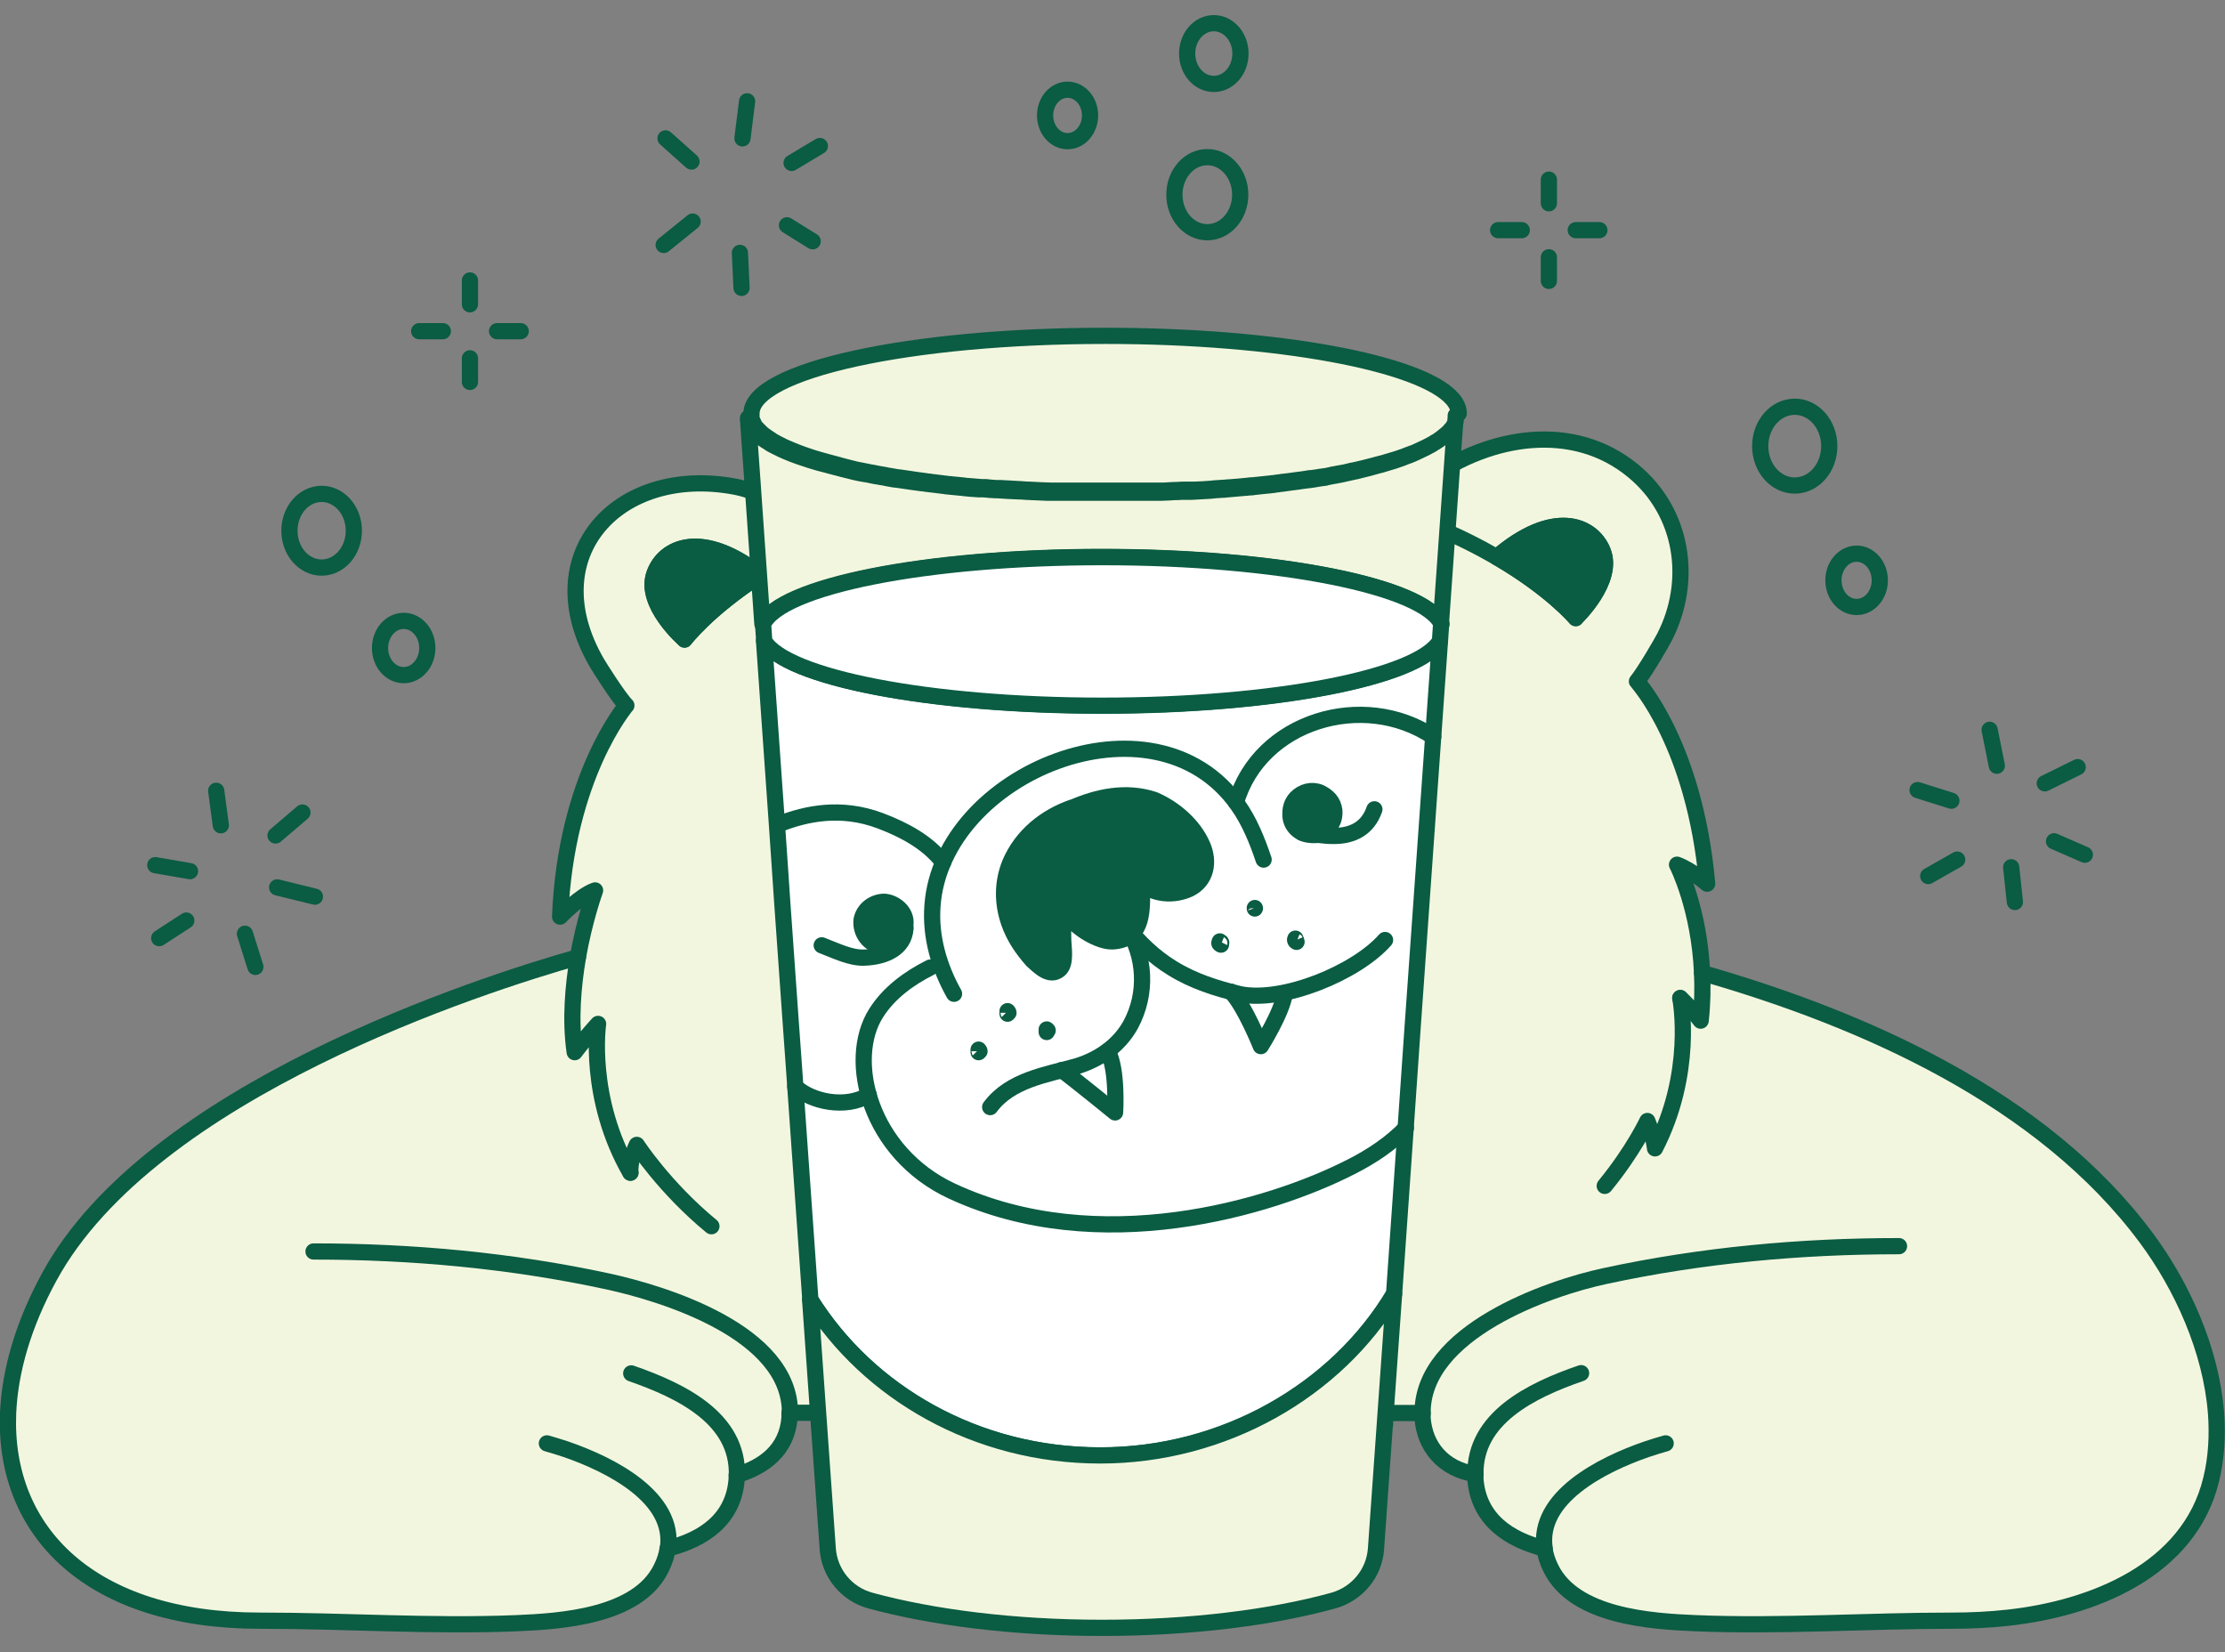 <svg xmlns="http://www.w3.org/2000/svg" width="132" height="98" viewBox="0 0 132 98" fill="none"><rect x="0" y="0" width="132" height="98" fill="#808080" stroke="none"/><g clip-path="url(#clip0_1332_332)"><path d="M131.468 83.834C131.179 80.081 129.447 76.272 127.316 73.413C121.184 65.164 110.626 60.477 100.976 57.713C100.811 53.905 99.532 51.362 99.491 51.293C100.343 51.609 101.278 52.42 101.278 52.42C100.536 44.131 97.126 40.446 97.112 40.419C97.552 39.897 98.638 38.027 98.749 37.793C100.467 34.439 99.848 30.369 96.893 27.936C93.332 24.994 88.397 25.846 84.822 28.376C85.042 28.637 85.166 28.898 85.166 29.173V29.311L85.028 31.194L84.382 40.46L84.314 41.381L83.681 50.427L82.939 60.903L82.856 62.126L81.839 76.754L81.344 83.82H84.396C84.396 83.916 84.396 84.026 84.396 84.122C84.52 85.786 85.592 87.147 87.531 87.449C87.531 87.545 87.531 87.642 87.531 87.738C87.709 90.13 89.51 91.326 91.627 91.862C91.682 92.233 91.806 92.632 92.012 93.044C93.414 95.89 97.951 96.179 100.604 96.289C105.663 96.495 110.75 96.138 115.823 96.138C116.936 96.138 118.05 96.083 119.164 95.959C124.126 95.409 129.873 93.168 131.179 87.765C131.495 86.487 131.564 85.153 131.468 83.806V83.834ZM93.483 36.666C93.483 36.666 92.053 34.947 88.795 33.05C92.122 30.191 94.432 31.098 95.078 32.679C95.806 34.439 93.483 36.652 93.483 36.652V36.666Z" fill="#F3F6DE" stroke="#0A5C43" stroke-width="0.962" stroke-linecap="round" stroke-linejoin="round"></path><path d="M50.206 77.07L49.134 61.81L49.037 60.394L48.405 51.362L47.704 41.381L47.635 40.46L47.113 32.913L46.934 30.438C45.917 29.696 44.762 29.077 43.538 28.857C36.665 27.606 31.715 32.926 35.4 39.305C35.524 39.525 36.72 41.422 37.16 41.849C37.146 41.862 33.571 46.042 33.228 54.373C33.228 54.373 34.424 53.122 35.304 52.819C35.29 52.86 34.685 54.524 34.286 56.779C28.567 58.401 8.936 64.697 2.928 75.736C1.388 78.555 0.591 81.304 0.481 83.82C0.192 90.886 5.403 96.138 15.411 96.138C20.484 96.138 25.557 96.495 30.629 96.289C33.269 96.179 37.819 95.89 39.222 93.044C39.428 92.632 39.552 92.247 39.607 91.862C41.724 91.326 43.525 90.144 43.703 87.738C43.703 87.655 43.703 87.587 43.703 87.504C45.339 87.009 46.687 86.006 46.838 84.109C46.838 83.999 46.838 83.902 46.838 83.806H50.646L50.178 77.042L50.206 77.07ZM40.61 37.931C40.61 37.931 38.177 35.827 38.823 34.04C39.4 32.418 41.655 31.401 45.119 34.109C41.957 36.157 40.61 37.944 40.61 37.944V37.931Z" fill="#F3F6DE" stroke="#0A5C43" stroke-width="0.962" stroke-linecap="round" stroke-linejoin="round"></path><path d="M34.286 56.792C33.998 58.483 33.819 60.504 34.094 62.415C34.094 62.415 34.795 61.48 35.482 60.738C35.482 60.738 34.836 65.123 37.393 69.564" stroke="#0A5C43" stroke-width="0.962" stroke-linecap="round" stroke-linejoin="round"></path><path d="M46.934 30.452C47.635 30.961 48.254 31.524 48.79 32.074" stroke="#0A5C43" stroke-width="0.962" stroke-linecap="round" stroke-linejoin="round"></path><path d="M37.407 69.564C37.407 69.564 37.297 68.959 37.778 67.914C37.778 67.914 39.428 70.457 42.205 72.74" stroke="#0A5C43" stroke-width="0.962" stroke-linecap="round" stroke-linejoin="round"></path><path d="M99.683 59.212C99.711 59.336 100.508 63.625 98.185 68.12C98.185 68.12 98.144 67.515 97.731 66.498C97.731 66.498 96.906 68.271 95.202 70.347" stroke="#0A5C43" stroke-width="0.962" stroke-linecap="round" stroke-linejoin="round"></path><path d="M99.683 59.198C100.412 59.899 100.893 60.545 100.893 60.545C101.003 59.542 101.017 58.593 100.976 57.714" stroke="#0A5C43" stroke-width="0.962" stroke-linecap="round" stroke-linejoin="round"></path><path d="M84.822 28.39C84.011 28.967 83.282 29.627 82.65 30.342C82.471 30.535 82.306 30.741 82.155 30.947" stroke="#0A5C43" stroke-width="0.962" stroke-linecap="round" stroke-linejoin="round"></path><path d="M45.119 34.095C41.958 36.144 40.61 37.931 40.61 37.931C40.61 37.931 38.177 35.827 38.823 34.04C39.4 32.418 41.655 31.401 45.119 34.109V34.095Z" fill="#0A5C43" stroke="#0A5C43" stroke-width="0.962" stroke-linecap="round" stroke-linejoin="round"></path><path d="M93.483 36.666C93.483 36.666 92.053 34.947 88.795 33.05C92.122 30.191 94.432 31.098 95.078 32.679C95.806 34.439 93.483 36.652 93.483 36.652V36.666Z" fill="#0A5C43" stroke="#0A5C43" stroke-width="0.962" stroke-linecap="round" stroke-linejoin="round"></path><path d="M45.119 34.095C45.546 33.82 46.013 33.532 46.508 33.257C47.209 32.858 47.965 32.459 48.804 32.074C52.942 30.136 58.826 28.431 66.841 28.239C74.841 28.046 80.808 29.476 85.028 31.208C86.486 31.799 87.737 32.446 88.795 33.05" stroke="#0A5C43" stroke-width="0.962" stroke-linecap="round" stroke-linejoin="round"></path><path d="M32.444 85.621C32.774 85.717 33.145 85.827 33.558 85.964C36.239 86.885 40.088 88.838 39.62 91.876" stroke="#0A5C43" stroke-width="0.962" stroke-linecap="round" stroke-linejoin="round"></path><path d="M91.641 91.876C91.174 88.838 95.023 86.885 97.704 85.964C98.102 85.827 98.487 85.717 98.817 85.621" stroke="#0A5C43" stroke-width="0.962" stroke-linecap="round" stroke-linejoin="round"></path><path d="M84.396 83.834C84.355 79.022 91.861 76.41 95.215 75.695C100.948 74.458 106.805 73.922 112.661 73.922" stroke="#0A5C43" stroke-width="0.962" stroke-linecap="round" stroke-linejoin="round"></path><path d="M85.427 38.013L84.726 47.925L83.915 59.391L83.819 60.738L83.392 66.91L82.705 76.767C79.296 82.473 72.766 86.336 65.287 86.336C57.808 86.336 51.539 82.624 48.075 77.097L47.181 64.45L47.127 63.652L46.893 60.394L46.783 58.841L46.398 53.397L46.302 51.967L46.095 48.943L45.326 38.013C46.59 40.172 55.086 41.849 65.37 41.849C75.653 41.849 84.135 40.172 85.413 38.013H85.427Z" fill="white" stroke="#0A5C43" stroke-width="0.962" stroke-linecap="round" stroke-linejoin="round"></path><path d="M86.348 24.802L86.197 26.864L85.482 37.01C84.465 34.782 75.845 33.036 65.356 33.036C54.866 33.036 46.247 34.782 45.229 37.01L44.652 28.747L44.459 26.039L44.377 24.802C44.377 24.802 44.377 24.829 44.377 24.843C44.377 24.843 44.377 24.857 44.377 24.87C44.377 24.884 44.377 24.898 44.377 24.925C44.377 24.939 44.377 24.953 44.391 24.98C44.391 24.994 44.391 25.022 44.404 25.035C44.404 25.035 44.418 25.077 44.432 25.09C44.432 25.118 44.459 25.145 44.473 25.173C44.473 25.173 44.473 25.2 44.487 25.214C44.501 25.242 44.514 25.269 44.528 25.297C44.528 25.297 44.528 25.31 44.542 25.324C44.597 25.393 44.652 25.462 44.707 25.544C44.721 25.558 44.734 25.585 44.762 25.599C44.803 25.64 44.844 25.681 44.886 25.723C44.899 25.723 44.913 25.75 44.927 25.764C45.078 25.888 45.243 26.025 45.435 26.149C45.463 26.163 45.477 26.177 45.504 26.19C45.532 26.204 45.559 26.231 45.587 26.245C45.614 26.259 45.642 26.273 45.669 26.3C45.724 26.341 45.793 26.369 45.862 26.41C45.889 26.424 45.917 26.438 45.944 26.451C46.027 26.493 46.109 26.534 46.192 26.575C46.233 26.603 46.288 26.616 46.329 26.644C46.769 26.85 47.264 27.043 47.828 27.221C47.896 27.249 47.965 27.262 48.034 27.29C48.075 27.304 48.13 27.317 48.171 27.331C48.419 27.414 48.68 27.483 48.955 27.551C49.024 27.565 49.092 27.593 49.161 27.606C49.299 27.647 49.436 27.675 49.574 27.716C49.642 27.73 49.711 27.744 49.78 27.771C49.849 27.785 49.917 27.799 49.986 27.826C50.055 27.84 50.137 27.854 50.206 27.881C50.275 27.895 50.357 27.909 50.426 27.936C50.495 27.95 50.577 27.964 50.646 27.991C50.866 28.046 51.099 28.087 51.347 28.129C51.402 28.129 51.457 28.156 51.512 28.156C51.622 28.184 51.732 28.197 51.842 28.225C52.007 28.252 52.158 28.28 52.323 28.307C52.419 28.321 52.516 28.335 52.612 28.362C52.763 28.39 52.928 28.417 53.079 28.445C53.107 28.445 53.12 28.445 53.148 28.445C53.299 28.472 53.45 28.486 53.615 28.514C53.808 28.541 53.986 28.569 54.179 28.596C54.344 28.623 54.523 28.637 54.688 28.665C54.756 28.665 54.839 28.678 54.908 28.692C55.017 28.706 55.127 28.72 55.237 28.733C55.306 28.733 55.389 28.747 55.458 28.761C55.526 28.761 55.609 28.775 55.677 28.788C55.746 28.788 55.829 28.802 55.897 28.816C55.966 28.816 56.049 28.83 56.117 28.843C56.392 28.871 56.667 28.898 56.956 28.926C57.038 28.926 57.121 28.94 57.203 28.953C57.478 28.981 57.753 29.008 58.042 29.022C58.097 29.022 58.152 29.022 58.207 29.022C58.234 29.022 58.262 29.022 58.289 29.022C58.441 29.022 58.606 29.05 58.757 29.063C58.826 29.063 58.908 29.063 58.977 29.077C59.032 29.077 59.101 29.077 59.156 29.077C59.568 29.105 59.98 29.132 60.393 29.146C60.558 29.146 60.709 29.16 60.874 29.173C61.286 29.187 61.713 29.215 62.139 29.228C62.221 29.228 62.304 29.228 62.386 29.228C62.455 29.228 62.51 29.228 62.579 29.228C62.689 29.228 62.799 29.228 62.909 29.228C63.019 29.228 63.129 29.228 63.239 29.228C63.294 29.228 63.362 29.228 63.417 29.228C63.5 29.228 63.596 29.228 63.678 29.228C63.761 29.228 63.857 29.228 63.94 29.228C64.146 29.228 64.366 29.228 64.586 29.228C64.655 29.228 64.723 29.228 64.792 29.228C64.861 29.228 64.93 29.228 64.998 29.228C65.081 29.228 65.177 29.228 65.259 29.228C65.466 29.228 65.672 29.228 65.878 29.228C65.947 29.228 66.016 29.228 66.084 29.228C66.222 29.228 66.359 29.228 66.497 29.228C66.538 29.228 66.566 29.228 66.607 29.228C66.689 29.228 66.772 29.228 66.854 29.228C67.074 29.228 67.294 29.228 67.528 29.228C67.651 29.228 67.775 29.228 67.899 29.228H67.927C68.064 29.228 68.188 29.228 68.325 29.228C68.394 29.228 68.463 29.228 68.518 29.228C68.628 29.228 68.751 29.228 68.861 29.228C69.136 29.228 69.425 29.201 69.7 29.187C69.824 29.187 69.961 29.187 70.085 29.173C70.154 29.173 70.222 29.173 70.277 29.173C70.346 29.173 70.401 29.173 70.47 29.173C70.538 29.173 70.594 29.173 70.662 29.173C70.992 29.16 71.308 29.132 71.624 29.118C71.79 29.118 71.941 29.091 72.106 29.077C72.243 29.077 72.394 29.05 72.532 29.05C72.587 29.05 72.656 29.05 72.711 29.036C73.082 29.008 73.453 28.967 73.81 28.94C73.907 28.94 74.003 28.926 74.099 28.912C74.127 28.912 74.154 28.912 74.182 28.912C74.25 28.912 74.333 28.898 74.401 28.885C74.663 28.857 74.924 28.83 75.171 28.802C75.226 28.802 75.281 28.802 75.336 28.788C75.474 28.775 75.598 28.761 75.735 28.733C75.804 28.733 75.859 28.72 75.927 28.706C75.969 28.706 76.024 28.706 76.065 28.692C76.106 28.692 76.134 28.692 76.175 28.678C76.381 28.651 76.574 28.623 76.766 28.596C76.807 28.596 76.862 28.596 76.904 28.582C77.069 28.555 77.22 28.541 77.371 28.514C77.426 28.514 77.495 28.5 77.55 28.486C77.577 28.486 77.591 28.486 77.618 28.486C77.715 28.472 77.811 28.459 77.907 28.445C77.99 28.431 78.072 28.417 78.155 28.404C78.223 28.404 78.278 28.376 78.347 28.376C78.416 28.376 78.471 28.349 78.54 28.349C78.608 28.349 78.663 28.321 78.732 28.307C78.801 28.294 78.856 28.28 78.924 28.266C78.993 28.252 79.076 28.239 79.144 28.225C79.199 28.225 79.241 28.211 79.296 28.197C79.378 28.184 79.447 28.17 79.529 28.156C79.639 28.129 79.736 28.115 79.832 28.087C79.873 28.087 79.901 28.074 79.942 28.06C79.983 28.06 80.038 28.046 80.079 28.032C80.189 28.005 80.299 27.991 80.395 27.964C80.437 27.964 80.478 27.95 80.519 27.936C80.574 27.936 80.629 27.909 80.684 27.895C81.042 27.812 81.399 27.716 81.729 27.62C81.77 27.62 81.811 27.593 81.853 27.593C82.086 27.524 82.32 27.455 82.54 27.386C82.581 27.372 82.636 27.359 82.678 27.345C82.843 27.29 83.007 27.235 83.159 27.18C83.186 27.18 83.228 27.152 83.255 27.139C83.351 27.098 83.447 27.07 83.544 27.029C83.571 27.029 83.599 27.015 83.626 27.001C83.667 26.988 83.722 26.96 83.764 26.946C83.819 26.919 83.874 26.905 83.915 26.878C83.97 26.85 84.039 26.823 84.094 26.795C84.121 26.795 84.148 26.768 84.176 26.754C84.286 26.699 84.396 26.644 84.492 26.603C84.52 26.603 84.547 26.575 84.575 26.561C84.63 26.534 84.671 26.506 84.726 26.479C84.753 26.465 84.781 26.451 84.808 26.438C84.863 26.41 84.918 26.383 84.96 26.341C84.987 26.328 85.015 26.314 85.028 26.3C85.056 26.286 85.083 26.273 85.097 26.259C85.138 26.231 85.193 26.19 85.235 26.163C85.248 26.149 85.276 26.135 85.29 26.122C85.345 26.08 85.413 26.039 85.468 25.984C85.482 25.984 85.496 25.956 85.51 25.943C85.51 25.943 85.537 25.929 85.551 25.915C85.578 25.888 85.62 25.86 85.647 25.833C85.702 25.778 85.743 25.736 85.798 25.681C85.798 25.681 85.826 25.654 85.84 25.64C85.84 25.64 85.867 25.613 85.867 25.599C85.867 25.599 85.881 25.572 85.894 25.572C85.894 25.572 85.908 25.558 85.922 25.544C85.936 25.517 85.963 25.503 85.977 25.475C85.977 25.475 85.991 25.448 86.004 25.434C86.046 25.379 86.073 25.324 86.101 25.255C86.101 25.255 86.101 25.228 86.114 25.214C86.114 25.187 86.128 25.173 86.142 25.145C86.142 25.145 86.142 25.118 86.142 25.104C86.142 25.104 86.142 25.09 86.142 25.077C86.142 25.063 86.142 25.049 86.142 25.035V25.008C86.142 25.008 86.142 24.994 86.142 24.98C86.142 24.967 86.142 24.953 86.142 24.925L86.348 24.802Z" fill="#F3F6DE" stroke="#0A5C43" stroke-width="0.962" stroke-linecap="round" stroke-linejoin="round"></path><path d="M86.362 24.651V24.802C86.362 24.802 86.348 24.829 86.348 24.857C86.348 24.857 86.348 24.871 86.348 24.884V24.912C86.348 24.926 86.348 24.939 86.348 24.953C86.348 24.953 86.348 24.967 86.348 24.981C86.348 24.981 86.348 25.008 86.348 25.022C86.348 25.049 86.335 25.063 86.321 25.091C86.321 25.091 86.321 25.118 86.307 25.132C86.279 25.187 86.252 25.242 86.211 25.311C86.211 25.311 86.197 25.338 86.183 25.352C86.169 25.379 86.156 25.393 86.128 25.421C86.128 25.421 86.115 25.434 86.101 25.448C86.101 25.448 86.087 25.476 86.073 25.476C86.073 25.476 86.046 25.503 86.046 25.517C86.046 25.531 86.018 25.544 86.005 25.558C85.963 25.613 85.908 25.654 85.853 25.709C85.826 25.737 85.785 25.764 85.757 25.792C85.757 25.792 85.73 25.819 85.716 25.819C85.702 25.819 85.688 25.847 85.675 25.86C85.62 25.902 85.565 25.943 85.496 25.998C85.482 26.012 85.455 26.026 85.441 26.039C85.4 26.067 85.345 26.108 85.303 26.136C85.276 26.149 85.262 26.163 85.235 26.177C85.207 26.191 85.18 26.204 85.166 26.218C85.111 26.245 85.07 26.273 85.015 26.314C84.987 26.328 84.96 26.342 84.932 26.355C84.891 26.383 84.836 26.41 84.781 26.438C84.754 26.438 84.726 26.465 84.698 26.479C84.602 26.534 84.492 26.589 84.382 26.63C84.355 26.63 84.327 26.658 84.3 26.672C84.245 26.699 84.19 26.727 84.121 26.754C84.066 26.782 84.025 26.795 83.97 26.823C83.929 26.837 83.874 26.864 83.832 26.878C83.805 26.878 83.777 26.892 83.75 26.905C83.654 26.947 83.558 26.974 83.461 27.015C83.434 27.015 83.392 27.043 83.365 27.057C83.214 27.112 83.049 27.166 82.884 27.221C82.843 27.235 82.788 27.249 82.746 27.263C82.526 27.331 82.293 27.4 82.059 27.469C82.018 27.469 81.977 27.497 81.935 27.497C81.605 27.593 81.262 27.675 80.891 27.771C80.835 27.771 80.781 27.799 80.725 27.813C80.684 27.813 80.643 27.826 80.602 27.84C80.492 27.868 80.396 27.881 80.286 27.909C80.244 27.909 80.189 27.923 80.148 27.936C80.107 27.936 80.079 27.95 80.038 27.964C79.942 27.991 79.832 28.005 79.736 28.033C79.653 28.046 79.585 28.06 79.502 28.074C79.447 28.074 79.406 28.088 79.351 28.101C79.282 28.115 79.2 28.129 79.131 28.143C79.062 28.143 79.007 28.17 78.938 28.184C78.87 28.198 78.815 28.211 78.746 28.225C78.677 28.225 78.622 28.253 78.553 28.253C78.485 28.253 78.43 28.28 78.361 28.28C78.278 28.294 78.196 28.308 78.114 28.321C78.017 28.335 77.921 28.349 77.825 28.363C77.797 28.363 77.784 28.363 77.756 28.363C77.701 28.363 77.632 28.376 77.577 28.39C77.426 28.418 77.261 28.431 77.11 28.459C77.069 28.459 77.014 28.459 76.972 28.473C76.78 28.5 76.574 28.528 76.381 28.555C76.34 28.555 76.312 28.555 76.271 28.569C76.23 28.569 76.189 28.569 76.134 28.582C76.065 28.582 76.01 28.596 75.941 28.61C75.804 28.624 75.68 28.637 75.543 28.665C75.488 28.665 75.433 28.665 75.378 28.679C75.13 28.706 74.869 28.734 74.608 28.761C74.539 28.761 74.457 28.775 74.388 28.789C74.36 28.789 74.333 28.789 74.305 28.789C74.209 28.789 74.113 28.802 74.017 28.816C73.659 28.858 73.288 28.885 72.917 28.913C72.862 28.913 72.793 28.913 72.738 28.926C72.601 28.926 72.45 28.954 72.312 28.954C72.147 28.954 71.996 28.981 71.831 28.995C71.515 29.023 71.185 29.036 70.868 29.05C70.8 29.05 70.745 29.05 70.676 29.05C70.607 29.05 70.552 29.05 70.484 29.05C70.415 29.05 70.346 29.05 70.291 29.05C70.167 29.05 70.03 29.05 69.906 29.064C69.631 29.064 69.343 29.091 69.068 29.105C68.958 29.105 68.848 29.105 68.724 29.105C68.655 29.105 68.586 29.105 68.531 29.105C68.394 29.105 68.27 29.105 68.133 29.105H68.105C67.981 29.105 67.858 29.105 67.734 29.105C67.514 29.105 67.294 29.105 67.061 29.105C66.978 29.105 66.895 29.105 66.813 29.105C66.772 29.105 66.744 29.105 66.703 29.105C66.566 29.105 66.428 29.105 66.291 29.105C66.222 29.105 66.153 29.105 66.084 29.105C65.878 29.105 65.672 29.105 65.466 29.105C65.383 29.105 65.287 29.105 65.204 29.105C65.136 29.105 65.067 29.105 64.998 29.105C64.93 29.105 64.861 29.105 64.792 29.105C64.572 29.105 64.366 29.105 64.146 29.105C64.064 29.105 63.967 29.105 63.885 29.105C63.802 29.105 63.706 29.105 63.624 29.105C63.569 29.105 63.5 29.105 63.445 29.105C63.335 29.105 63.225 29.105 63.115 29.105C63.005 29.105 62.895 29.105 62.785 29.105C62.716 29.105 62.661 29.105 62.593 29.105C62.51 29.105 62.428 29.105 62.345 29.105C61.919 29.091 61.493 29.078 61.08 29.05C60.915 29.05 60.764 29.036 60.599 29.023C60.187 28.995 59.761 28.981 59.362 28.954C59.307 28.954 59.238 28.954 59.183 28.954C59.114 28.954 59.032 28.954 58.963 28.94C58.798 28.94 58.647 28.913 58.496 28.899C58.468 28.899 58.441 28.899 58.413 28.899C58.358 28.899 58.303 28.899 58.248 28.899C57.973 28.871 57.685 28.858 57.41 28.83C57.327 28.83 57.245 28.816 57.162 28.802C56.887 28.775 56.599 28.747 56.324 28.72C56.255 28.72 56.172 28.706 56.104 28.692C56.035 28.692 55.953 28.679 55.884 28.665C55.815 28.665 55.733 28.651 55.664 28.637C55.595 28.637 55.513 28.624 55.444 28.61C55.334 28.61 55.224 28.582 55.114 28.569C55.045 28.569 54.963 28.555 54.894 28.541C54.715 28.514 54.55 28.5 54.385 28.473C54.193 28.445 54 28.418 53.822 28.39C53.67 28.363 53.505 28.349 53.354 28.321C53.327 28.321 53.313 28.321 53.285 28.321C53.134 28.294 52.969 28.266 52.818 28.239C52.722 28.225 52.626 28.211 52.529 28.184C52.364 28.156 52.213 28.129 52.048 28.101C51.938 28.074 51.828 28.06 51.718 28.033C51.663 28.033 51.608 28.005 51.553 28.005C51.319 27.964 51.086 27.909 50.852 27.868C50.77 27.854 50.701 27.84 50.632 27.813C50.563 27.799 50.481 27.785 50.412 27.758C50.343 27.744 50.261 27.73 50.192 27.703C50.123 27.689 50.055 27.675 49.986 27.648C49.917 27.634 49.849 27.62 49.78 27.593C49.642 27.552 49.505 27.524 49.367 27.483C49.299 27.469 49.23 27.442 49.161 27.428C48.886 27.359 48.625 27.276 48.378 27.208C48.336 27.194 48.281 27.18 48.24 27.166C48.171 27.139 48.103 27.125 48.034 27.098C47.47 26.919 46.975 26.713 46.535 26.52C46.494 26.493 46.439 26.479 46.398 26.452C46.315 26.41 46.233 26.369 46.151 26.328C46.123 26.314 46.096 26.3 46.068 26.287C45.999 26.245 45.944 26.218 45.876 26.177C45.848 26.163 45.821 26.149 45.793 26.122C45.766 26.108 45.738 26.094 45.711 26.067C45.683 26.053 45.656 26.039 45.642 26.026C45.449 25.902 45.271 25.778 45.133 25.641C45.119 25.627 45.106 25.613 45.092 25.599C45.051 25.558 45.009 25.517 44.968 25.476C44.954 25.462 44.941 25.434 44.913 25.421C44.844 25.352 44.789 25.283 44.748 25.201C44.748 25.201 44.748 25.187 44.734 25.173C44.721 25.146 44.707 25.118 44.693 25.091C44.693 25.091 44.693 25.063 44.679 25.049C44.666 25.022 44.652 24.994 44.638 24.967C44.638 24.953 44.624 24.926 44.611 24.912C44.611 24.912 44.611 24.871 44.597 24.857C44.597 24.843 44.597 24.829 44.583 24.802C44.583 24.788 44.583 24.774 44.583 24.747C44.583 24.747 44.583 24.733 44.583 24.72C44.583 24.706 44.583 24.692 44.583 24.678V24.527C44.583 21.984 53.959 19.922 65.562 19.922C75.79 19.922 84.314 21.53 86.169 23.661C86.417 23.95 86.541 24.238 86.541 24.527L86.362 24.651Z" fill="#F3F6DE" stroke="#0A5C43" stroke-width="0.962" stroke-linecap="round" stroke-linejoin="round"></path><path d="M53.712 54.84C53.78 55.596 53.107 56.16 52.378 56.119C51.553 56.091 51.031 55.308 51.113 54.579C51.223 53.947 51.814 53.493 52.474 53.493C53.148 53.548 53.808 54.153 53.712 54.84Z" fill="#0A5C43" stroke="#0A5C43" stroke-width="0.962" stroke-linecap="round" stroke-linejoin="round"></path><path d="M48.749 56.077C49.615 56.407 50.453 56.834 51.264 56.806C52.557 56.765 53.629 56.229 53.712 55.101" stroke="#0A5C43" stroke-width="0.962" stroke-linecap="round" stroke-linejoin="round"></path><path d="M46.315 48.846C47.759 48.297 49.849 47.788 52.241 48.695C53.657 49.231 55.059 49.987 55.952 51.156" stroke="#0A5C43" stroke-width="0.962" stroke-linecap="round" stroke-linejoin="round"></path><path d="M51.539 64.945C51.539 64.945 51.498 64.972 51.484 64.986C50.178 65.756 48.171 65.385 47.181 64.463" fill="white"></path><path d="M51.539 64.945C51.539 64.945 51.498 64.972 51.484 64.986C50.178 65.756 48.171 65.385 47.181 64.463" stroke="#0A5C43" stroke-width="0.962" stroke-linecap="round" stroke-linejoin="round"></path><path d="M73.329 47.595C74.732 42.77 80.891 40.928 85.028 43.705" stroke="#0A5C43" stroke-width="0.962" stroke-linecap="round" stroke-linejoin="round"></path><path d="M63.623 47.911C65.108 47.265 66.799 46.894 68.463 47.444C69.659 47.953 70.814 48.942 71.336 50.152C71.762 51.128 71.57 52.242 70.552 52.737C69.604 53.163 68.504 53.067 67.679 52.42C67.597 52.558 67.679 52.668 67.679 52.819C67.679 52.819 67.707 52.86 67.748 52.902C67.775 54.235 67.707 55.761 65.988 55.844C65.04 55.885 63.046 54.634 63.101 53.534C63.06 54.249 63.06 54.95 63.074 55.665C63.074 56.16 63.28 57.163 62.84 57.521C62.276 57.988 61.644 57.328 61.245 56.971C60.64 56.283 60.159 55.582 59.857 54.716C59.458 53.548 59.458 52.338 59.925 51.197C60.627 49.561 62.015 48.461 63.623 47.898V47.911Z" fill="#0A5C43" stroke="#0A5C43" stroke-width="0.962" stroke-linecap="round" stroke-linejoin="round"></path><path d="M74.965 50.991C74.58 49.85 74.127 48.722 73.425 47.733C68.449 40.708 55.884 45.863 55.32 53.727C55.183 55.555 55.705 57.356 56.599 58.951" stroke="#0A5C43" stroke-width="0.962" stroke-linecap="round" stroke-linejoin="round"></path><path d="M55.182 57.397C53.918 58.03 52.736 58.896 51.979 60.092C50.192 62.896 51.622 68.395 56.461 70.65C65.177 74.706 75.364 71.667 80.148 69.22C81.399 68.588 82.513 67.832 83.406 66.911" stroke="#0A5C43" stroke-width="0.962" stroke-linecap="round" stroke-linejoin="round"></path><path d="M59.829 60.078L59.774 60.133V59.982C59.774 59.982 59.829 60.037 59.829 60.078Z" fill="#F3F6DE" stroke="#0A5C43" stroke-width="0.962" stroke-linecap="round" stroke-linejoin="round"></path><path d="M62.153 61.123C62.153 61.123 62.097 61.178 62.097 61.219V61.068L62.153 61.123Z" fill="#F3F6DE" stroke="#0A5C43" stroke-width="0.962" stroke-linecap="round" stroke-linejoin="round"></path><path d="M58.111 62.36L58.056 62.415V62.264C58.056 62.264 58.111 62.319 58.111 62.36Z" fill="#F3F6DE" stroke="#0A5C43" stroke-width="0.962" stroke-linecap="round" stroke-linejoin="round"></path><path d="M82.169 84.494H81.605" stroke="#0A5C43" stroke-width="0.962" stroke-linecap="round" stroke-linejoin="round"></path><path d="M49.697 84.494H48.584" stroke="#0A5C43" stroke-width="0.962" stroke-linecap="round" stroke-linejoin="round"></path><path d="M18.6 74.238C24.457 74.238 30.313 74.774 36.046 76.011C39.4 76.74 46.907 79.036 46.865 83.834" stroke="#0A5C43" stroke-width="0.962" stroke-linecap="round" stroke-linejoin="round"></path><path d="M37.448 81.469C40.459 82.514 43.813 84.164 43.717 87.532" stroke="#0A5C43" stroke-width="0.962" stroke-linecap="round" stroke-linejoin="round"></path><path d="M87.531 87.463C87.475 84.136 90.802 82.487 93.799 81.456" stroke="#0A5C43" stroke-width="0.962" stroke-linecap="round" stroke-linejoin="round"></path><path d="M82.705 76.754L82.155 84.493L81.633 91.862C81.537 93.319 80.519 94.543 79.117 94.942C75.433 95.959 70.621 96.564 65.369 96.564C60.118 96.564 55.292 95.945 51.622 94.942C50.22 94.557 49.202 93.319 49.106 91.862L48.584 84.507L48.061 77.097C51.526 82.624 57.946 86.336 65.273 86.336C72.601 86.336 79.282 82.473 82.691 76.767L82.705 76.754Z" fill="#F3F6DE" stroke="#0A5C43" stroke-width="0.962" stroke-linecap="round" stroke-linejoin="round"></path><path d="M85.496 37.01L85.427 38.027C84.149 40.185 75.653 41.862 65.383 41.862C55.114 41.862 46.604 40.185 45.339 38.027L45.271 37.023C46.288 34.796 54.908 33.05 65.397 33.05C75.886 33.05 84.492 34.796 85.523 37.023L85.496 37.01Z" fill="white" stroke="#0A5C43" stroke-width="0.962" stroke-linecap="round" stroke-linejoin="round"></path><path d="M72.436 55.926C72.436 55.926 72.408 55.995 72.436 56.036C72.367 56.009 72.298 55.981 72.367 55.844C72.381 55.885 72.436 55.871 72.45 55.913L72.436 55.926Z" fill="#F3F6DE" stroke="#0A5C43" stroke-width="0.962" stroke-linecap="round" stroke-linejoin="round"></path><path d="M74.443 53.892C74.443 53.892 74.443 53.919 74.443 53.864C74.457 53.905 74.443 53.837 74.443 53.892Z" fill="#F3F6DE" stroke="#0A5C43" stroke-width="0.962" stroke-linecap="round" stroke-linejoin="round"></path><path d="M76.876 55.775L76.918 55.871C76.918 55.871 76.78 55.816 76.849 55.679L76.89 55.775H76.876Z" fill="#F3F6DE" stroke="#0A5C43" stroke-width="0.962" stroke-linecap="round" stroke-linejoin="round"></path><path d="M73.027 58.827C73.838 59.652 74.8 62.057 74.8 62.057C74.8 62.057 76.051 60.078 76.216 58.951" stroke="#0A5C43" stroke-width="0.962" stroke-linecap="round" stroke-linejoin="round"></path><path d="M62.991 63.474C63.844 64.106 66.153 65.989 66.153 65.989C66.153 65.989 66.318 63.446 65.713 62.346" stroke="#0A5C43" stroke-width="0.962" stroke-linecap="round" stroke-linejoin="round"></path><path d="M58.743 65.673C59.953 64.051 62.056 63.763 63.912 63.24C65.218 62.828 66.373 62.044 67.074 60.793C68.078 58.937 67.954 56.696 66.827 54.978" stroke="#0A5C43" stroke-width="0.962" stroke-linecap="round" stroke-linejoin="round"></path><path d="M82.169 55.761C80.464 57.7 76.12 59.487 73.577 58.978C72.133 58.621 70.827 58.222 69.535 57.425C68.463 56.765 67.583 55.913 66.827 54.964" stroke="#0A5C43" stroke-width="0.962" stroke-linecap="round" stroke-linejoin="round"></path><path d="M76.56 48.42C76.601 48.997 77.082 49.465 77.687 49.52C77.907 49.547 78.182 49.561 78.402 49.437C78.897 49.162 79.213 48.681 79.158 48.063C79.09 47.554 78.773 47.238 78.32 47.018C77.825 46.812 77.275 46.949 76.89 47.348C76.615 47.65 76.532 48.008 76.56 48.42Z" fill="#0A5C43" stroke="#0A5C43" stroke-width="0.962" stroke-linecap="round" stroke-linejoin="round"></path><path d="M77.247 49.396C77.55 49.437 77.866 49.479 78.168 49.52C78.485 49.561 78.814 49.589 79.131 49.589C80.272 49.589 81.152 49.121 81.537 48.008" stroke="#0A5C43" stroke-width="0.962" stroke-linecap="round" stroke-linejoin="round"></path><path d="M9.211 51.321L11.273 51.678" stroke="#0A5C43" stroke-width="0.962" stroke-linecap="round" stroke-linejoin="round"></path><path d="M12.826 46.908L13.101 48.956" stroke="#0A5C43" stroke-width="0.962" stroke-linecap="round" stroke-linejoin="round"></path><path d="M9.445 55.651L11.053 54.607" stroke="#0A5C43" stroke-width="0.962" stroke-linecap="round" stroke-linejoin="round"></path><path d="M16.346 49.561L17.941 48.2" stroke="#0A5C43" stroke-width="0.962" stroke-linecap="round" stroke-linejoin="round"></path><path d="M16.442 52.64L18.683 53.19" stroke="#0A5C43" stroke-width="0.962" stroke-linecap="round" stroke-linejoin="round"></path><path d="M14.531 55.39L15.15 57.356" stroke="#0A5C43" stroke-width="0.962" stroke-linecap="round" stroke-linejoin="round"></path><path d="M39.483 8.209L41.023 9.583" stroke="#0A5C43" stroke-width="0.962" stroke-linecap="round" stroke-linejoin="round"></path><path d="M39.373 14.532L41.091 13.144" stroke="#0A5C43" stroke-width="0.962" stroke-linecap="round" stroke-linejoin="round"></path><path d="M43.992 17.076L43.896 15" stroke="#0A5C43" stroke-width="0.962" stroke-linecap="round" stroke-linejoin="round"></path><path d="M46.687 13.364L48.212 14.313" stroke="#0A5C43" stroke-width="0.962" stroke-linecap="round" stroke-linejoin="round"></path><path d="M46.962 9.666L48.639 8.662" stroke="#0A5C43" stroke-width="0.962" stroke-linecap="round" stroke-linejoin="round"></path><path d="M44.047 8.209L44.322 6.009" stroke="#0A5C43" stroke-width="0.962" stroke-linecap="round" stroke-linejoin="round"></path><path d="M113.761 46.867L115.768 47.499" stroke="#0A5C43" stroke-width="0.962" stroke-linecap="round" stroke-linejoin="round"></path><path d="M114.393 51.967L116.112 50.991" stroke="#0A5C43" stroke-width="0.962" stroke-linecap="round" stroke-linejoin="round"></path><path d="M118.036 43.292L118.462 45.423" stroke="#0A5C43" stroke-width="0.962" stroke-linecap="round" stroke-linejoin="round"></path><path d="M119.315 51.445L119.535 53.507" stroke="#0A5C43" stroke-width="0.962" stroke-linecap="round" stroke-linejoin="round"></path><path d="M121.858 49.905L123.686 50.702" stroke="#0A5C43" stroke-width="0.962" stroke-linecap="round" stroke-linejoin="round"></path><path d="M121.308 46.468L123.26 45.506" stroke="#0A5C43" stroke-width="0.962" stroke-linecap="round" stroke-linejoin="round"></path><path d="M110.145 36.006C110.904 36.006 111.52 35.298 111.52 34.425C111.52 33.552 110.904 32.844 110.145 32.844C109.386 32.844 108.77 33.552 108.77 34.425C108.77 35.298 109.386 36.006 110.145 36.006Z" stroke="#0A5C43" stroke-width="0.962" stroke-linecap="round" stroke-linejoin="round"></path><path d="M106.475 28.802C107.606 28.802 108.523 27.756 108.523 26.465C108.523 25.174 107.606 24.128 106.475 24.128C105.343 24.128 104.426 25.174 104.426 26.465C104.426 27.756 105.343 28.802 106.475 28.802Z" stroke="#0A5C43" stroke-width="0.962" stroke-linecap="round" stroke-linejoin="round"></path><path d="M23.948 40.048C24.723 40.048 25.35 39.328 25.35 38.439C25.35 37.551 24.723 36.831 23.948 36.831C23.174 36.831 22.546 37.551 22.546 38.439C22.546 39.328 23.174 40.048 23.948 40.048Z" stroke="#0A5C43" stroke-width="0.962" stroke-linecap="round" stroke-linejoin="round"></path><path d="M19.082 33.669C20.137 33.669 20.992 32.69 20.992 31.483C20.992 30.276 20.137 29.297 19.082 29.297C18.026 29.297 17.171 30.276 17.171 31.483C17.171 32.69 18.026 33.669 19.082 33.669Z" stroke="#0A5C43" stroke-width="0.962" stroke-linecap="round" stroke-linejoin="round"></path><path d="M63.335 8.374C64.071 8.374 64.668 7.69 64.668 6.848C64.668 6.005 64.071 5.322 63.335 5.322C62.598 5.322 62.001 6.005 62.001 6.848C62.001 7.69 62.598 8.374 63.335 8.374Z" stroke="#0A5C43" stroke-width="0.962" stroke-linecap="round" stroke-linejoin="round"></path><path d="M71.625 13.776C72.703 13.776 73.577 12.779 73.577 11.549C73.577 10.319 72.703 9.322 71.625 9.322C70.546 9.322 69.672 10.319 69.672 11.549C69.672 12.779 70.546 13.776 71.625 13.776Z" stroke="#0A5C43" stroke-width="0.962" stroke-linecap="round" stroke-linejoin="round"></path><path d="M72.01 4.978C72.883 4.978 73.591 4.172 73.591 3.177C73.591 2.183 72.883 1.376 72.01 1.376C71.136 1.376 70.429 2.183 70.429 3.177C70.429 4.172 71.136 4.978 72.01 4.978Z" stroke="#0A5C43" stroke-width="0.962" stroke-linecap="round" stroke-linejoin="round"></path><path d="M91.888 10.656V12.058" stroke="#0A5C43" stroke-width="0.962" stroke-linecap="round" stroke-linejoin="round"></path><path d="M91.888 15.261V16.663" stroke="#0A5C43" stroke-width="0.962" stroke-linecap="round" stroke-linejoin="round"></path><path d="M94.885 13.653H93.483" stroke="#0A5C43" stroke-width="0.962" stroke-linecap="round" stroke-linejoin="round"></path><path d="M90.28 13.653H88.878" stroke="#0A5C43" stroke-width="0.962" stroke-linecap="round" stroke-linejoin="round"></path><path d="M27.88 16.636V18.052" stroke="#0A5C43" stroke-width="0.962" stroke-linecap="round" stroke-linejoin="round"></path><path d="M27.88 21.255V22.657" stroke="#0A5C43" stroke-width="0.962" stroke-linecap="round" stroke-linejoin="round"></path><path d="M30.891 19.646H29.488" stroke="#0A5C43" stroke-width="0.962" stroke-linecap="round" stroke-linejoin="round"></path><path d="M26.271 19.646H24.869" stroke="#0A5C43" stroke-width="0.962" stroke-linecap="round" stroke-linejoin="round"></path></g><defs><clipPath id="clip0_1332_332"><rect width="131.99" height="96.15" fill="white" transform="translate(0 0.895)"></rect></clipPath></defs></svg>